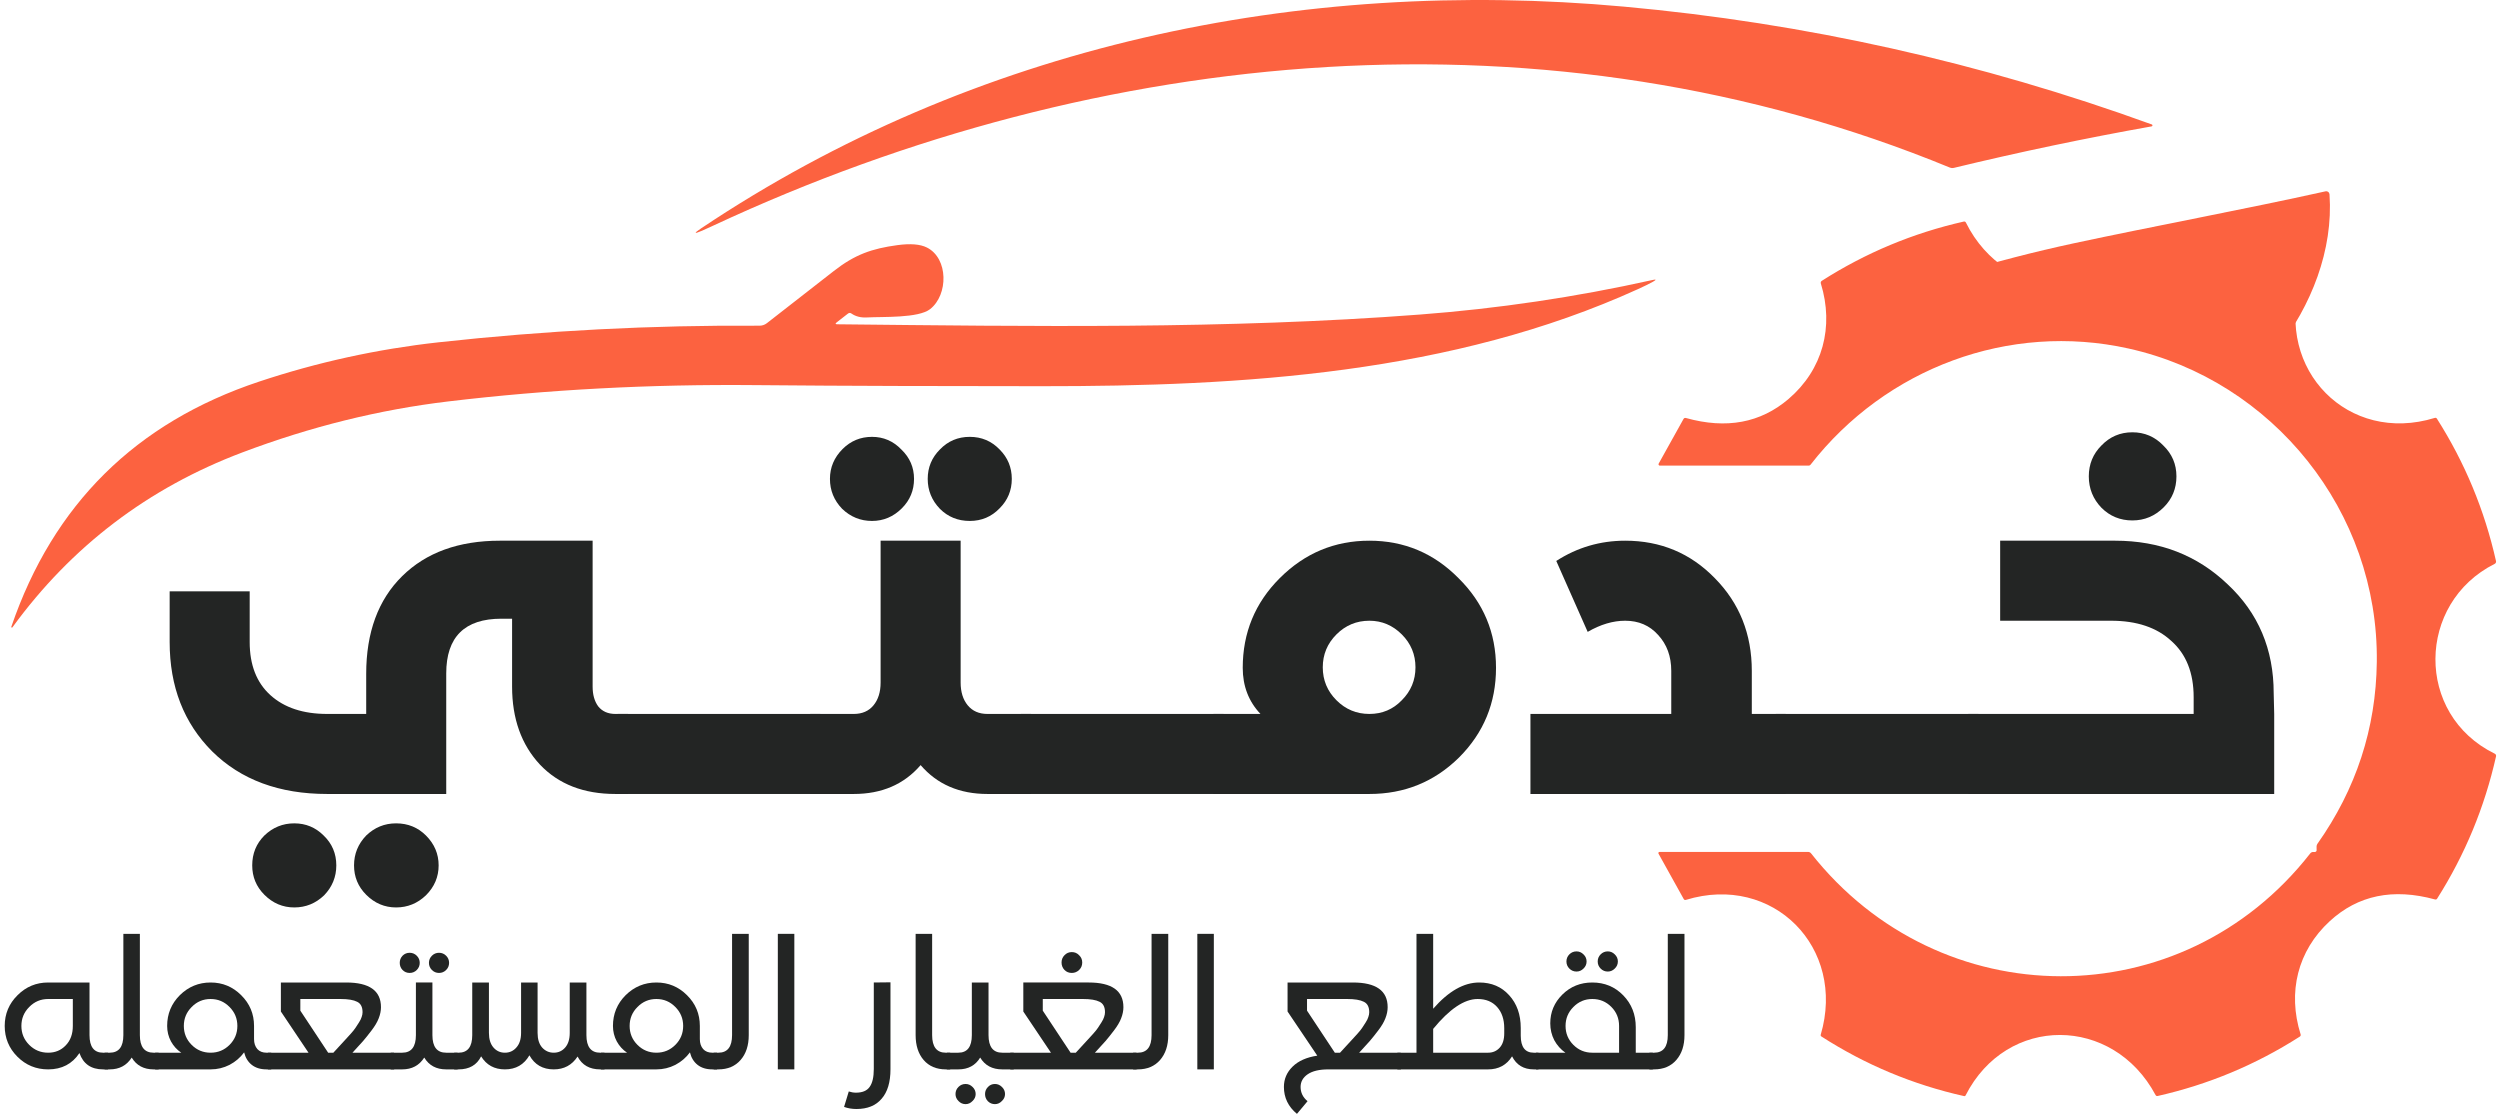 <svg width="434" height="194" viewBox="0 0 434 194" fill="none" xmlns="http://www.w3.org/2000/svg">
<path d="M341.687 123.94H380.819V121.038C380.819 116.817 379.529 113.563 376.95 111.277C374.429 108.932 370.94 107.759 366.485 107.759H347.227V93.865H367.188C374.927 93.865 381.434 96.386 386.711 101.428C392.046 106.411 394.713 112.713 394.713 120.334L394.801 123.94V137.834H341.687V123.94ZM362.616 82.697C362.616 80.587 363.349 78.798 364.814 77.333C366.28 75.808 368.068 75.046 370.178 75.046C372.289 75.046 374.077 75.808 375.543 77.333C377.067 78.798 377.829 80.587 377.829 82.697C377.829 84.808 377.096 86.596 375.63 88.061C374.106 89.585 372.289 90.348 370.178 90.348C368.068 90.348 366.28 89.615 364.814 88.149C363.349 86.625 362.616 84.808 362.616 82.697Z" fill="#232524"/>
<path d="M343.456 137.834H308.281V123.94H343.456V137.834Z" fill="#232524"/>
<path d="M265.684 137.834V123.94H290.131V116.465C290.131 113.944 289.369 111.863 287.845 110.221C286.379 108.58 284.474 107.759 282.129 107.759C280.018 107.759 277.849 108.404 275.621 109.694L270.169 97.382C273.804 95.037 277.79 93.865 282.129 93.865C288.284 93.865 293.473 96.034 297.694 100.372C301.973 104.711 304.113 110.075 304.113 116.465V123.94H310.005V137.834H265.684Z" fill="#232524"/>
<path d="M218.817 123.94C216.765 121.771 215.739 119.103 215.739 115.937C215.739 109.84 217.879 104.652 222.159 100.372C226.497 96.034 231.685 93.865 237.724 93.865C243.762 93.865 248.921 96.034 253.201 100.372C257.539 104.652 259.708 109.84 259.708 115.937C259.708 122.034 257.568 127.223 253.288 131.502C249.009 135.723 243.821 137.834 237.724 137.834H210.639V123.94H218.817ZM232.008 121.565C233.59 123.148 235.496 123.94 237.724 123.94C239.951 123.94 241.827 123.148 243.352 121.565C244.934 119.983 245.726 118.077 245.726 115.849C245.726 113.622 244.934 111.716 243.352 110.133C241.769 108.551 239.893 107.759 237.724 107.759C235.496 107.759 233.59 108.551 232.008 110.133C230.425 111.716 229.633 113.622 229.633 115.849C229.633 118.077 230.425 119.983 232.008 121.565Z" fill="#232524"/>
<path d="M212.408 137.834H177.233V123.94H212.408V137.834Z" fill="#232524"/>
<path d="M140.649 123.94H148.212C149.677 123.94 150.821 123.442 151.641 122.445C152.462 121.448 152.873 120.129 152.873 118.488V93.865H166.767V118.488C166.767 120.129 167.177 121.448 167.998 122.445C168.819 123.442 169.962 123.94 171.427 123.94H178.99V137.834H171.427C166.561 137.834 162.692 136.163 159.82 132.822C156.947 136.163 153.078 137.834 148.212 137.834H140.649V123.94ZM161.051 83.137C161.051 81.144 161.754 79.443 163.161 78.036C164.568 76.571 166.298 75.838 168.35 75.838C170.401 75.838 172.131 76.571 173.538 78.036C174.945 79.443 175.648 81.144 175.648 83.137C175.648 85.13 174.945 86.83 173.538 88.237C172.131 89.703 170.401 90.436 168.35 90.436C166.298 90.436 164.568 89.732 163.161 88.325C161.754 86.859 161.051 85.13 161.051 83.137ZM146.277 77.948C147.684 76.541 149.384 75.838 151.378 75.838C153.371 75.838 155.071 76.571 156.478 78.036C157.944 79.443 158.676 81.144 158.676 83.137C158.676 85.13 157.973 86.83 156.566 88.237C155.1 89.703 153.371 90.436 151.378 90.436C149.384 90.436 147.655 89.732 146.189 88.325C144.782 86.859 144.079 85.13 144.079 83.137C144.079 81.144 144.812 79.414 146.277 77.948Z" fill="#232524"/>
<path d="M142.418 137.834H107.243V123.94H142.418V137.834Z" fill="#232524"/>
<path d="M29.452 111.453V102.659H43.346V111.453C43.346 115.439 44.548 118.517 46.952 120.686C49.355 122.855 52.638 123.94 56.801 123.94H63.572V116.993C63.572 109.782 65.653 104.124 69.815 100.021C73.978 95.917 79.635 93.865 86.787 93.865H102.88V119.191C102.88 120.598 103.202 121.741 103.847 122.621C104.551 123.5 105.547 123.94 106.837 123.94H109.036V137.834H106.837C101.326 137.834 96.959 136.134 93.734 132.733C90.51 129.275 88.898 124.76 88.898 119.191V107.407H87.051C80.661 107.407 77.466 110.573 77.466 116.905V137.834H56.801C48.476 137.834 41.822 135.372 36.839 130.447C31.914 125.523 29.452 119.191 29.452 111.453ZM61.461 150.233C61.461 148.24 62.165 146.51 63.572 145.045C65.037 143.638 66.767 142.934 68.76 142.934C70.812 142.934 72.541 143.638 73.948 145.045C75.414 146.51 76.147 148.24 76.147 150.233C76.147 152.226 75.414 153.956 73.948 155.421C72.483 156.828 70.753 157.532 68.76 157.532C66.767 157.532 65.037 156.799 63.572 155.333C62.165 153.926 61.461 152.226 61.461 150.233ZM43.786 150.233C43.786 148.181 44.489 146.452 45.896 145.045C47.362 143.638 49.091 142.934 51.085 142.934C53.078 142.934 54.778 143.638 56.185 145.045C57.651 146.452 58.383 148.181 58.383 150.233C58.383 152.226 57.68 153.956 56.273 155.421C54.807 156.828 53.078 157.532 51.085 157.532C49.091 157.532 47.362 156.799 45.896 155.333C44.489 153.926 43.786 152.226 43.786 150.233Z" fill="#232524"/>
<path d="M123.888 39.137C122.974 39.562 122.312 39.864 121.901 40.042C120.463 40.659 120.394 40.531 121.693 39.658C169.125 7.901 225.533 -3.981 281.934 1.152C313.347 4.009 343.889 10.828 373.558 21.607C373.594 21.619 373.624 21.642 373.645 21.674C373.665 21.705 373.674 21.743 373.67 21.78C373.666 21.818 373.65 21.855 373.624 21.883C373.598 21.912 373.563 21.931 373.526 21.939C362.001 23.993 350.548 26.397 339.166 29.15C338.949 29.202 338.737 29.187 338.529 29.105C268.971 0.474 191.101 7.809 123.888 39.137Z" fill="#fc6240"/>
<path d="M383.871 49.594C362.475 49.683 341.065 51.467 319.95 54.721C319.917 54.724 319.884 54.715 319.856 54.695C319.829 54.676 319.809 54.648 319.8 54.616C319.792 54.584 319.794 54.55 319.808 54.519C319.822 54.489 319.846 54.464 319.876 54.45C332.884 49.267 346.252 45.198 359.981 42.243C373.498 39.335 389.716 36.326 403.704 33.217C403.785 33.199 403.868 33.199 403.95 33.216C404.031 33.233 404.107 33.268 404.173 33.318C404.24 33.367 404.295 33.431 404.335 33.503C404.374 33.576 404.398 33.657 404.404 33.739C405.074 43.461 401.219 53.059 395.323 60.676C395.307 60.698 395.285 60.713 395.26 60.72C395.234 60.727 395.207 60.724 395.183 60.713C395.159 60.702 395.14 60.683 395.128 60.659C395.117 60.635 395.114 60.608 395.121 60.583C396.91 53.444 391.039 49.564 383.871 49.594Z" fill="#fc6240"/>
<path d="M145.359 56.295C179.038 56.651 212.86 57.164 246.467 54.609C260.075 53.576 273.536 51.577 286.85 48.612C287.539 48.46 287.578 48.557 286.967 48.903C286.326 49.262 285.462 49.688 284.375 50.181C252.1 64.867 215.77 67.071 180.74 67.045C164.206 67.032 147.665 67.013 131.131 66.857C112.867 66.684 95.107 67.626 77.852 69.684C65.842 71.115 53.91 74.069 42.055 78.547C25.705 84.725 12.409 94.839 2.166 108.892C2.159 108.905 2.15 108.916 2.138 108.925C2.127 108.934 2.114 108.941 2.1 108.946C2.086 108.95 2.072 108.951 2.057 108.95C2.043 108.948 2.029 108.944 2.016 108.937C2.003 108.931 1.992 108.921 1.983 108.91C1.974 108.899 1.967 108.886 1.963 108.872C1.958 108.858 1.957 108.844 1.958 108.829C1.96 108.815 1.964 108.801 1.971 108.788C9.247 87.551 23.583 73.371 44.979 66.248C55.127 62.872 65.526 60.596 76.176 59.42C94.67 57.384 113.231 56.425 131.859 56.541C132.318 56.541 132.764 56.389 133.126 56.107C136.946 53.137 140.811 50.124 144.722 47.068C148.412 44.177 151.375 43.152 155.793 42.556C158.045 42.249 159.751 42.387 160.912 42.971C164.661 44.857 164.641 51.173 161.471 53.663C159.431 55.264 153.194 54.959 150.537 55.108C149.458 55.173 148.549 54.946 147.808 54.428C147.605 54.285 147.403 54.289 147.204 54.441L145.249 55.964C144.967 56.18 145.004 56.291 145.359 56.295Z" fill="#fc6240"/>
<path d="M286.332 182.749H287.146C288.735 182.749 289.529 181.733 289.529 179.702V162.115H292.425V179.702C292.425 181.492 291.953 182.93 291.007 184.016C290.062 185.102 288.775 185.645 287.146 185.645H286.332V182.749Z" fill="#232524"/>
<path d="M271.751 182.749C270.946 182.186 270.303 181.462 269.82 180.577C269.357 179.672 269.126 178.697 269.126 177.651C269.126 175.7 269.83 174.031 271.238 172.643C272.646 171.255 274.375 170.562 276.426 170.562C278.558 170.562 280.348 171.306 281.796 172.794C283.244 174.282 283.968 176.122 283.968 178.314V182.749H286.925V185.645H266.652V182.749H271.751ZM273.138 181.391C274.043 182.296 275.139 182.749 276.426 182.749H281.072V178.103C281.072 176.796 280.62 175.69 279.715 174.785C278.81 173.88 277.714 173.427 276.426 173.427C275.139 173.427 274.043 173.89 273.138 174.815C272.233 175.72 271.781 176.816 271.781 178.103C271.781 179.39 272.233 180.486 273.138 181.391ZM277.874 165.674C278.216 165.333 278.629 165.162 279.111 165.162C279.574 165.162 279.976 165.333 280.318 165.674C280.68 166.016 280.861 166.429 280.861 166.911C280.861 167.394 280.68 167.806 280.318 168.148C279.976 168.49 279.574 168.661 279.111 168.661C278.629 168.661 278.216 168.49 277.874 168.148C277.533 167.806 277.362 167.394 277.362 166.911C277.362 166.429 277.533 166.016 277.874 165.674ZM271.932 166.911C271.932 166.429 272.103 166.016 272.444 165.674C272.786 165.333 273.199 165.162 273.681 165.162C274.144 165.162 274.546 165.333 274.888 165.674C275.25 166.016 275.431 166.429 275.431 166.911C275.431 167.394 275.25 167.806 274.888 168.148C274.546 168.49 274.144 168.661 273.681 168.661C273.199 168.661 272.786 168.49 272.444 168.148C272.103 167.806 271.932 167.394 271.932 166.911Z" fill="#232524"/>
<path d="M242.583 185.645V182.749H245.902V162.115H248.798V175.117C251.453 172.08 254.117 170.562 256.792 170.562C258.924 170.562 260.654 171.296 261.981 172.764C263.328 174.232 264.002 176.132 264.002 178.465V179.793C264.002 181.764 264.756 182.749 266.265 182.749H267.079V185.645H266.265C264.515 185.645 263.258 184.891 262.494 183.382C261.548 184.891 260.161 185.645 258.331 185.645H242.583ZM248.798 182.749H258.331C259.135 182.749 259.799 182.467 260.322 181.904C260.865 181.321 261.136 180.486 261.136 179.4V178.495C261.136 176.967 260.724 175.74 259.899 174.815C259.075 173.89 257.949 173.427 256.521 173.427C254.208 173.427 251.634 175.157 248.798 178.616V182.749Z" fill="#232524"/>
<path d="M222.887 188.692C222.887 187.324 223.39 186.148 224.396 185.162C225.401 184.177 226.829 183.543 228.679 183.262L223.521 175.599V170.562H234.864C238.886 170.562 240.897 171.989 240.897 174.845C240.897 175.469 240.766 176.112 240.505 176.776C240.263 177.419 239.841 178.133 239.238 178.918C238.655 179.682 238.172 180.285 237.79 180.728C237.428 181.15 236.814 181.824 235.95 182.749H243.159L243.19 185.645H230.61C229.041 185.645 227.845 185.927 227.02 186.49C226.196 187.053 225.783 187.787 225.783 188.692C225.783 189.677 226.185 190.502 226.99 191.166L225.15 193.368C223.641 192.121 222.887 190.562 222.887 188.692ZM226.899 173.427V175.449L231.726 182.749H232.631C232.852 182.508 233.194 182.136 233.657 181.633C234.14 181.13 234.491 180.748 234.713 180.486C234.954 180.225 235.266 179.883 235.648 179.461C236.03 179.038 236.312 178.687 236.493 178.405C236.694 178.123 236.895 177.812 237.096 177.47C237.317 177.128 237.468 176.816 237.548 176.535C237.649 176.253 237.699 175.982 237.699 175.72C237.699 174.815 237.387 174.212 236.764 173.91C236.141 173.588 235.175 173.427 233.868 173.427H226.899Z" fill="#232524"/>
<path d="M210.722 185.645H207.856V162.115H210.722V185.645Z" fill="#232524"/>
<path d="M196.714 182.749H197.529C199.118 182.749 199.912 181.733 199.912 179.702V162.115H202.808V179.702C202.808 181.492 202.335 182.93 201.39 184.016C200.445 185.102 199.158 185.645 197.529 185.645H196.714V182.749Z" fill="#232524"/>
<path d="M175.385 182.749H182.445L177.648 175.599V170.561H188.991C193.013 170.561 195.024 171.989 195.024 174.845C195.024 175.469 194.893 176.112 194.632 176.776C194.391 177.419 193.968 178.133 193.365 178.918C192.782 179.682 192.299 180.285 191.917 180.728C191.555 181.15 190.942 181.824 190.077 182.749H197.287L197.317 185.645H175.385V182.749ZM181.027 175.449L185.853 182.749H186.758C186.98 182.508 187.322 182.136 187.784 181.633C188.267 181.13 188.619 180.748 188.84 180.486C189.081 180.225 189.393 179.883 189.775 179.461C190.157 179.038 190.439 178.686 190.62 178.405C190.821 178.123 191.022 177.812 191.223 177.47C191.444 177.128 191.595 176.816 191.676 176.535C191.776 176.253 191.827 175.981 191.827 175.72C191.827 174.815 191.515 174.212 190.891 173.91C190.268 173.588 189.303 173.427 187.995 173.427H181.027V175.449ZM184.285 167.092C184.285 166.589 184.456 166.167 184.798 165.825C185.139 165.463 185.562 165.282 186.065 165.282C186.567 165.282 186.99 165.463 187.332 165.825C187.694 166.167 187.875 166.589 187.875 167.092C187.875 167.595 187.704 168.017 187.362 168.359C187 168.721 186.567 168.902 186.065 168.902C185.562 168.902 185.139 168.731 184.798 168.389C184.456 168.027 184.285 167.595 184.285 167.092Z" fill="#232524"/>
<path d="M164.367 182.749H166.358C167.927 182.749 168.711 181.733 168.711 179.702V170.562H171.608V179.702C171.608 181.733 172.402 182.749 173.991 182.749H175.982V185.645H173.991C172.261 185.645 170.984 184.961 170.16 183.594C169.335 184.961 168.068 185.645 166.358 185.645H164.367V182.749ZM166.389 188.692C166.731 188.35 167.143 188.179 167.625 188.179C168.088 188.179 168.49 188.35 168.832 188.692C169.194 189.034 169.375 189.446 169.375 189.929C169.375 190.391 169.194 190.794 168.832 191.135C168.49 191.497 168.088 191.678 167.625 191.678C167.143 191.678 166.731 191.497 166.389 191.135C166.047 190.794 165.876 190.391 165.876 189.929C165.876 189.446 166.047 189.034 166.389 188.692ZM171.517 188.692C171.839 188.35 172.241 188.179 172.724 188.179C173.186 188.179 173.588 188.35 173.93 188.692C174.292 189.034 174.473 189.446 174.473 189.929C174.473 190.391 174.292 190.794 173.93 191.135C173.588 191.497 173.186 191.678 172.724 191.678C172.241 191.678 171.829 191.507 171.487 191.166C171.165 190.824 171.004 190.411 171.004 189.929C171.004 189.446 171.175 189.034 171.517 188.692Z" fill="#232524"/>
<path d="M158.953 162.115H161.819V179.702C161.819 181.733 162.613 182.749 164.202 182.749H164.956V185.645H164.202C162.573 185.645 161.286 185.102 160.341 184.016C159.415 182.93 158.953 181.492 158.953 179.702V162.115Z" fill="#232524"/>
<path d="M147.347 189.476C147.769 189.617 148.182 189.687 148.584 189.687C149.71 189.687 150.504 189.355 150.967 188.692C151.45 188.028 151.691 186.992 151.691 185.585V170.561L154.587 170.531V185.615C154.587 187.867 154.074 189.577 153.049 190.743C152.043 191.93 150.585 192.523 148.674 192.523C147.91 192.523 147.196 192.402 146.532 192.161L147.347 189.476Z" fill="#232524"/>
<path d="M137.897 185.645H135.031V162.115H137.897V185.645Z" fill="#232524"/>
<path d="M123.889 182.749H124.704C126.293 182.749 127.087 181.733 127.087 179.702V162.115H129.983V179.702C129.983 181.492 129.511 182.93 128.565 184.016C127.62 185.102 126.333 185.645 124.704 185.645H123.889V182.749Z" fill="#232524"/>
<path d="M104.328 182.749H108.853C108.109 182.246 107.516 181.593 107.073 180.788C106.631 179.964 106.409 179.069 106.409 178.103C106.409 176.012 107.143 174.232 108.612 172.764C110.1 171.296 111.88 170.562 113.951 170.562C116.023 170.562 117.792 171.296 119.261 172.764C120.749 174.232 121.493 176.012 121.493 178.103V180.396C121.493 181.1 121.684 181.673 122.066 182.115C122.448 182.538 122.981 182.749 123.665 182.749H124.479V185.645H123.665C122.619 185.645 121.764 185.384 121.101 184.861C120.437 184.338 119.995 183.614 119.773 182.689C119.11 183.594 118.265 184.318 117.239 184.861C116.214 185.384 115.118 185.645 113.951 185.645H104.328V182.749ZM110.663 181.391C111.568 182.296 112.664 182.749 113.951 182.749C115.238 182.749 116.334 182.296 117.239 181.391C118.144 180.486 118.597 179.39 118.597 178.103C118.597 176.816 118.144 175.72 117.239 174.815C116.334 173.89 115.238 173.427 113.951 173.427C112.664 173.427 111.568 173.89 110.663 174.815C109.758 175.72 109.305 176.816 109.305 178.103C109.305 179.39 109.758 180.486 110.663 181.391Z" fill="#232524"/>
<path d="M79.599 182.749C81.188 182.749 81.982 181.733 81.982 179.702V170.562H84.878V179.31C84.878 180.396 85.14 181.241 85.663 181.844C86.186 182.447 86.849 182.749 87.654 182.749C88.458 182.749 89.122 182.447 89.645 181.844C90.188 181.241 90.459 180.396 90.459 179.31V170.562H93.325V179.31C93.325 180.396 93.587 181.241 94.109 181.844C94.653 182.447 95.326 182.749 96.131 182.749C96.935 182.749 97.599 182.447 98.122 181.844C98.645 181.241 98.906 180.396 98.906 179.31V170.562H101.802V179.702C101.802 181.733 102.596 182.749 104.185 182.749H104.939V185.645H104.185C102.355 185.645 101.048 184.901 100.264 183.413C99.298 184.901 97.921 185.645 96.131 185.645C94.22 185.645 92.812 184.831 91.907 183.201C90.962 184.831 89.544 185.645 87.654 185.645C85.824 185.645 84.446 184.891 83.521 183.383C82.777 184.891 81.469 185.645 79.599 185.645H78.845V182.749H79.599Z" fill="#232524"/>
<path d="M67.827 185.645V182.749H69.818C71.407 182.749 72.201 181.733 72.201 179.702V170.561H75.067V179.702C75.067 181.733 75.862 182.749 77.45 182.749H79.442V185.645H77.45C75.741 185.645 74.474 184.961 73.649 183.594C72.785 184.961 71.507 185.645 69.818 185.645H67.827ZM74.977 165.916C75.319 165.574 75.731 165.403 76.214 165.403C76.696 165.403 77.109 165.574 77.45 165.916C77.792 166.258 77.963 166.67 77.963 167.153C77.963 167.635 77.792 168.047 77.45 168.389C77.109 168.731 76.696 168.902 76.214 168.902C75.731 168.902 75.319 168.731 74.977 168.389C74.635 168.047 74.464 167.635 74.464 167.153C74.464 166.67 74.635 166.258 74.977 165.916ZM69.396 167.153C69.396 166.67 69.557 166.258 69.879 165.916C70.22 165.574 70.633 165.403 71.115 165.403C71.598 165.403 72.01 165.574 72.352 165.916C72.694 166.258 72.865 166.67 72.865 167.153C72.865 167.635 72.694 168.047 72.352 168.389C72.01 168.731 71.598 168.902 71.115 168.902C70.633 168.902 70.22 168.731 69.879 168.389C69.557 168.047 69.396 167.635 69.396 167.153Z" fill="#232524"/>
<path d="M46.498 182.749H53.557L48.761 175.599V170.562H60.103C64.126 170.562 66.137 171.989 66.137 174.845C66.137 175.469 66.006 176.112 65.745 176.776C65.503 177.419 65.081 178.133 64.478 178.918C63.894 179.682 63.412 180.285 63.03 180.728C62.668 181.15 62.054 181.824 61.189 182.749H68.399L68.43 185.645H46.498V182.749ZM52.139 175.449L56.966 182.749H57.871C58.092 182.508 58.434 182.136 58.897 181.633C59.379 181.13 59.731 180.748 59.953 180.486C60.194 180.225 60.506 179.883 60.888 179.461C61.27 179.038 61.551 178.687 61.732 178.405C61.934 178.123 62.135 177.812 62.336 177.47C62.557 177.128 62.708 176.816 62.788 176.535C62.889 176.253 62.939 175.982 62.939 175.72C62.939 174.815 62.627 174.212 62.004 173.91C61.38 173.588 60.415 173.427 59.108 173.427H52.139V175.449Z" fill="#232524"/>
<path d="M26.936 182.749H31.462C30.718 182.246 30.124 181.593 29.682 180.788C29.239 179.964 29.018 179.069 29.018 178.103C29.018 176.012 29.752 174.232 31.22 172.764C32.709 171.296 34.488 170.562 36.56 170.562C38.631 170.562 40.401 171.296 41.869 172.764C43.357 174.232 44.102 176.012 44.102 178.103V180.396C44.102 181.1 44.293 181.673 44.675 182.115C45.057 182.538 45.59 182.749 46.274 182.749H47.088V185.645H46.274C45.228 185.645 44.373 185.384 43.709 184.861C43.046 184.338 42.603 183.614 42.382 182.689C41.718 183.594 40.874 184.318 39.848 184.861C38.822 185.384 37.726 185.645 36.56 185.645H26.936V182.749ZM33.272 181.391C34.177 182.296 35.273 182.749 36.56 182.749C37.847 182.749 38.943 182.296 39.848 181.391C40.753 180.486 41.206 179.39 41.206 178.103C41.206 176.816 40.753 175.72 39.848 174.815C38.943 173.89 37.847 173.427 36.56 173.427C35.273 173.427 34.177 173.89 33.272 174.815C32.367 175.72 31.914 176.816 31.914 178.103C31.914 179.39 32.367 180.486 33.272 181.391Z" fill="#232524"/>
<path d="M18.157 182.749H19.032C20.621 182.749 21.416 181.733 21.416 179.702V162.115H24.281V179.702C24.281 181.733 25.076 182.749 26.665 182.749H27.539V185.645H26.665C24.955 185.645 23.688 184.961 22.863 183.594C21.999 184.961 20.722 185.645 19.032 185.645H18.157V182.749Z" fill="#232524"/>
<path d="M3.05 172.764C4.518 171.296 6.288 170.562 8.36 170.562H15.539V179.702C15.539 181.733 16.324 182.749 17.892 182.749H18.767V185.645H17.892C15.821 185.645 14.453 184.7 13.79 182.809C12.543 184.7 10.733 185.645 8.36 185.645C6.268 185.645 4.488 184.911 3.02 183.443C1.552 181.975 0.818 180.195 0.818 178.103C0.818 176.012 1.562 174.232 3.05 172.764ZM5.071 181.391C5.976 182.296 7.072 182.749 8.36 182.749C9.586 182.749 10.602 182.327 11.406 181.482C12.231 180.637 12.643 179.511 12.643 178.103V173.427H8.36C7.072 173.427 5.976 173.89 5.071 174.815C4.166 175.72 3.714 176.816 3.714 178.103C3.714 179.39 4.166 180.486 5.071 181.391Z" fill="#232524"/>
<path d="M401.854 147.907L401.558 147.902C401.463 147.903 401.369 147.924 401.284 147.967C401.198 148.009 401.123 148.07 401.065 148.145C378.743 176.726 336.704 176.449 314.397 148.14C314.335 148.063 314.257 148 314.169 147.957C314.08 147.915 313.982 147.892 313.884 147.892H288.094C288.059 147.892 288.024 147.901 287.993 147.919C287.962 147.936 287.937 147.962 287.919 147.992C287.901 148.023 287.891 148.058 287.891 148.093C287.89 148.129 287.899 148.164 287.917 148.195L292.287 156.059C292.376 156.218 292.506 156.271 292.677 156.218C307.777 151.587 320.553 164.518 316.069 179.658C316.057 179.707 316.059 179.759 316.077 179.805C316.095 179.852 316.127 179.89 316.168 179.916C323.824 184.845 332.097 188.302 340.986 190.287C341.091 190.31 341.168 190.273 341.218 190.178C348.375 176.083 366.83 176.286 374.2 190.089C374.282 190.24 374.407 190.298 374.575 190.262C383.395 188.268 391.615 184.834 399.235 179.961C399.389 179.861 399.439 179.724 399.383 179.549C397.104 172.264 398.855 165.063 404.439 159.922C409.339 155.412 415.431 154.153 422.716 156.143C422.877 156.186 423.002 156.137 423.091 155.995C427.922 148.368 431.329 140.138 433.312 131.306C433.333 131.214 433.322 131.118 433.282 131.033C433.241 130.949 433.174 130.881 433.09 130.841C419.189 124.041 419.534 104.676 433.075 97.886C433.162 97.844 433.232 97.773 433.274 97.686C433.316 97.599 433.328 97.5 433.307 97.406C431.321 88.56 427.904 80.323 423.056 72.692C422.964 72.544 422.836 72.496 422.671 72.549C407.65 77.179 394.968 64.204 399.368 49.143C399.414 48.987 399.368 48.865 399.23 48.776C391.597 43.89 383.357 41.858 374.51 39.871C374.336 39.831 374.208 39.892 374.126 40.054C367.234 53.882 348.168 52.565 341.287 38.648C341.208 38.486 341.08 38.425 340.902 38.465C332.088 40.462 323.873 43.893 316.257 48.756C316.186 48.802 316.131 48.87 316.102 48.949C316.073 49.029 316.07 49.116 316.094 49.197C318.417 56.74 316.439 64.164 310.5 69.255C305.629 73.422 299.693 74.526 292.692 72.568C292.494 72.512 292.346 72.573 292.248 72.752L287.946 80.483C287.926 80.519 287.916 80.559 287.917 80.601C287.918 80.642 287.929 80.682 287.95 80.718C287.971 80.753 288.001 80.782 288.036 80.803C288.072 80.823 288.112 80.834 288.153 80.834H313.992C314.051 80.834 314.109 80.821 314.162 80.795C314.215 80.769 314.261 80.732 314.298 80.686C327.376 63.886 348.78 55.898 369.503 60.499C394.543 66.056 412.948 88.788 412.613 114.948C412.468 126.451 409.03 136.967 402.298 146.496C402.205 146.631 402.155 146.792 402.155 146.956L402.165 147.595C402.166 147.636 402.158 147.676 402.143 147.714C402.127 147.752 402.105 147.787 402.076 147.816C402.047 147.845 402.012 147.868 401.974 147.883C401.936 147.899 401.895 147.907 401.854 147.907Z" fill="#fc6240"/>
</svg>

